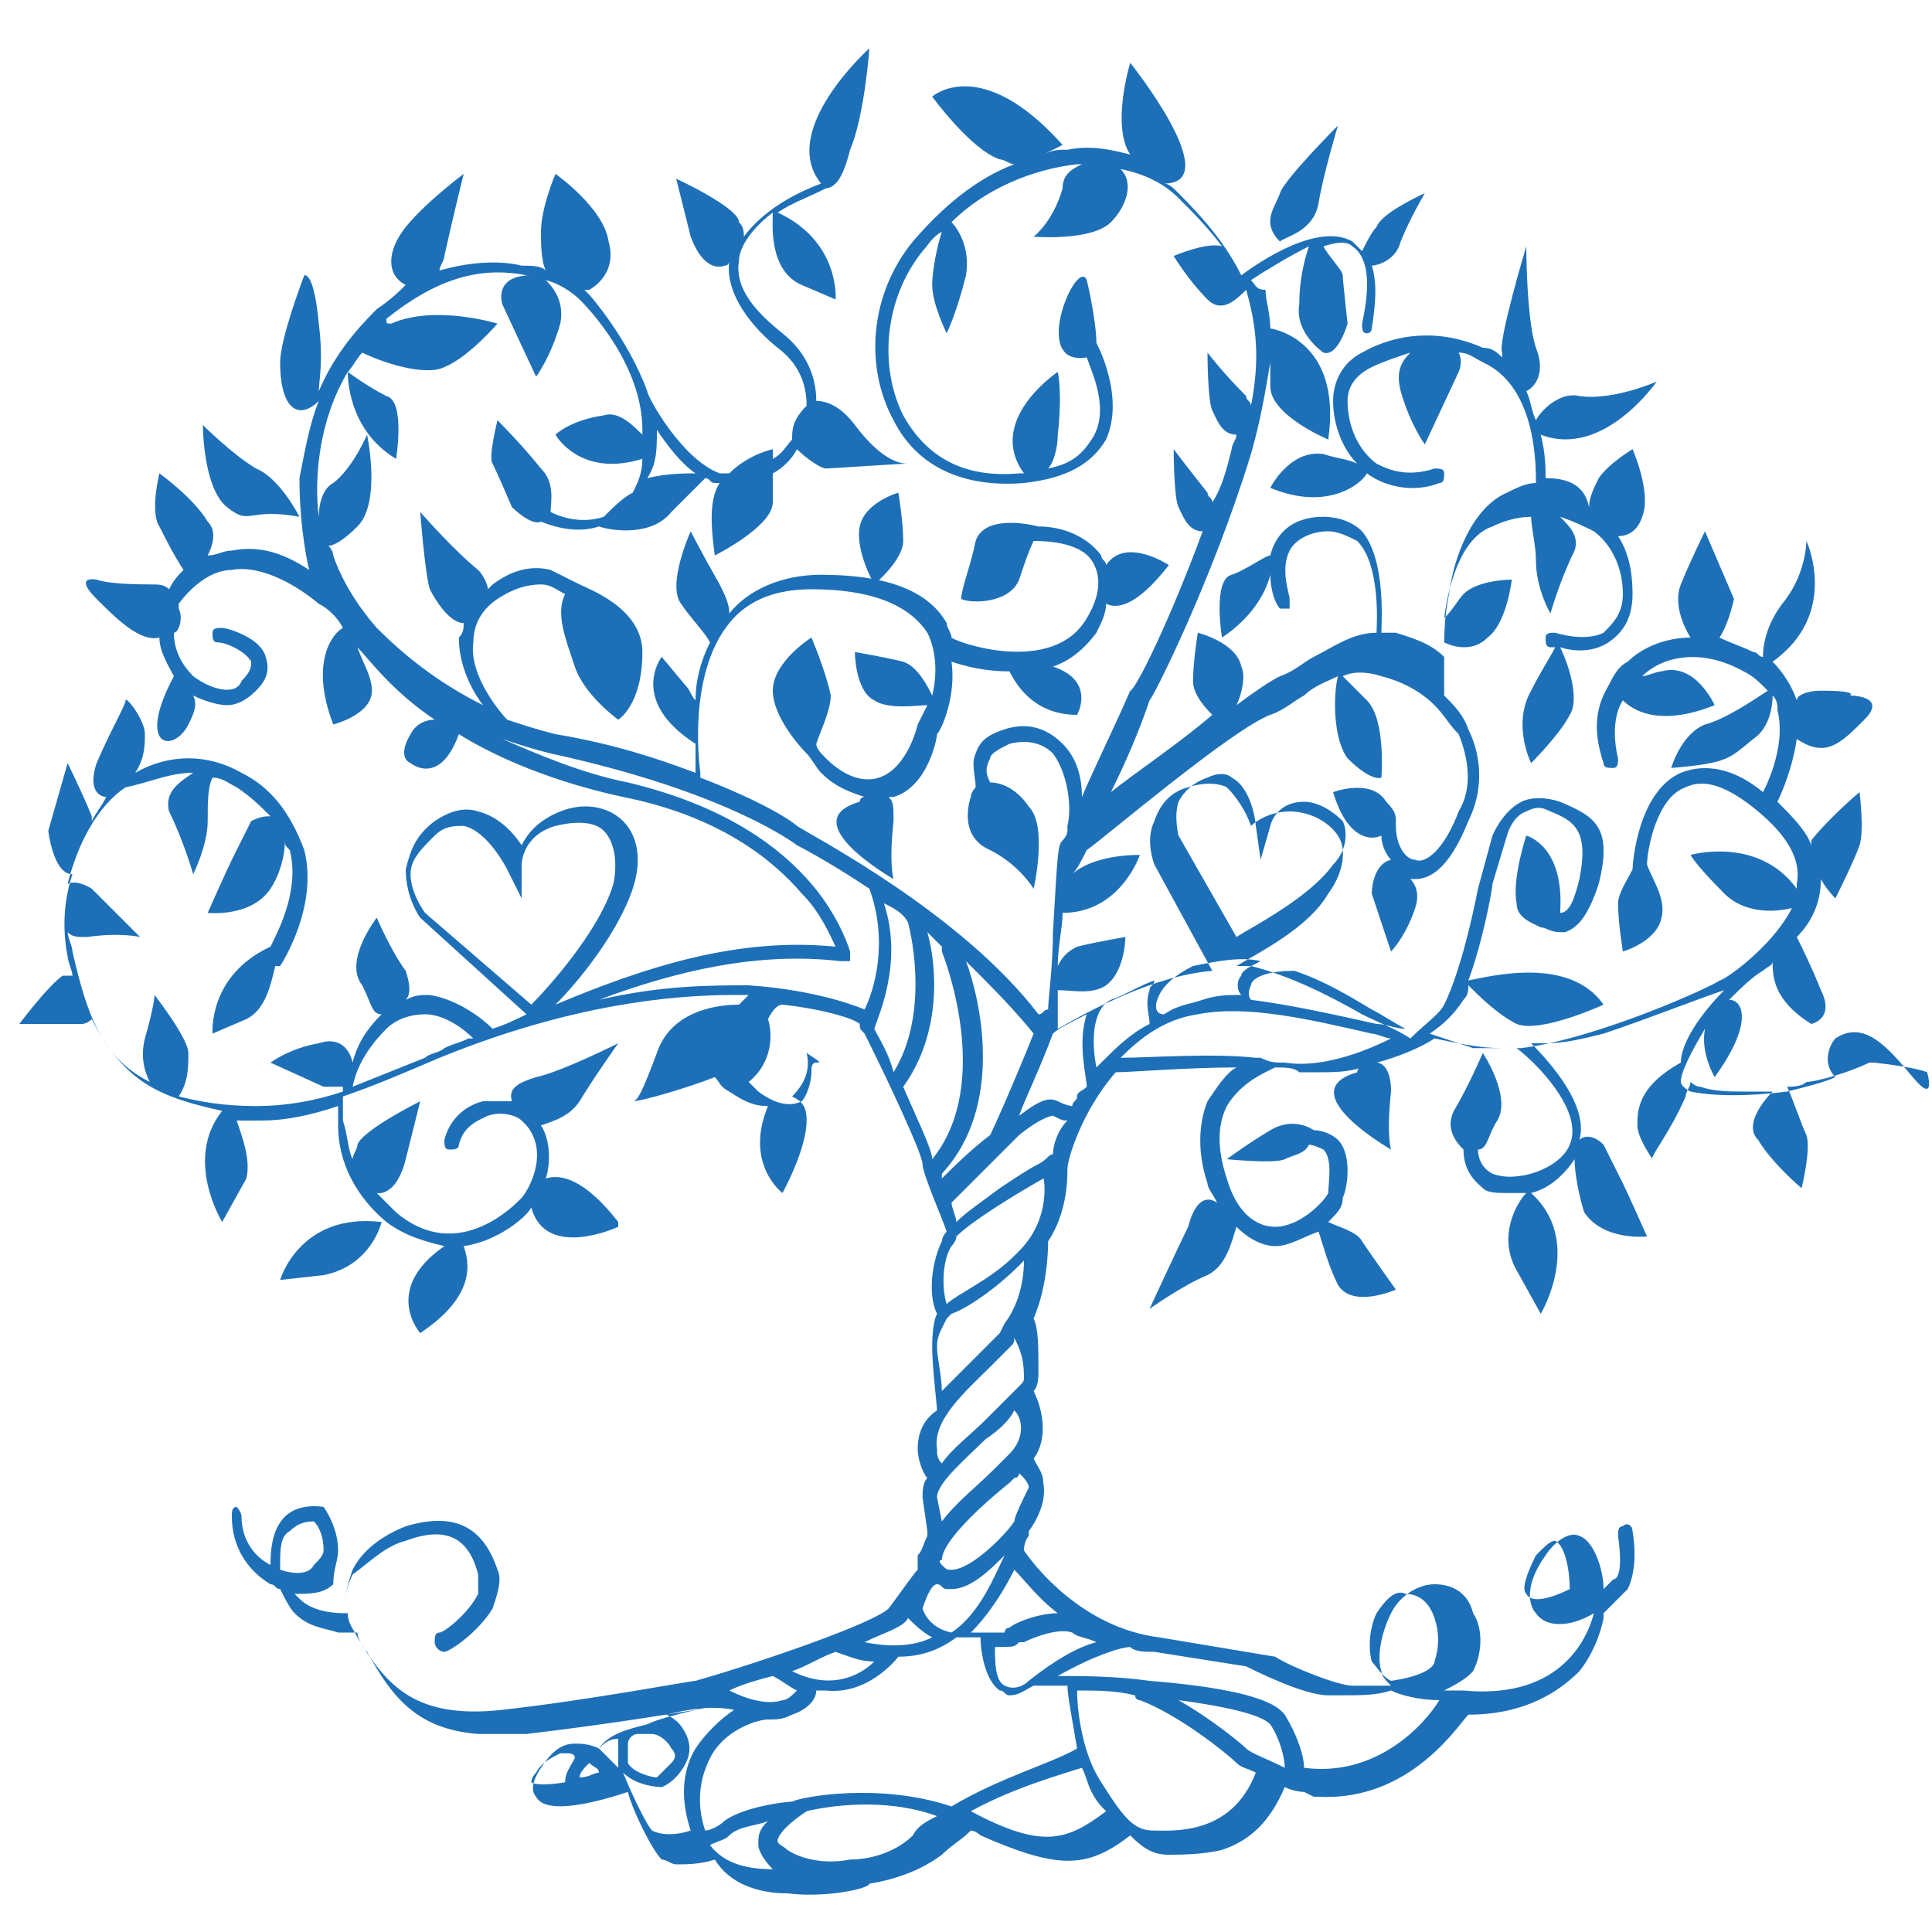 <?xml version="1.0" encoding="utf-8"?>
<!-- Generator: Adobe Illustrator 27.0.1, SVG Export Plug-In . SVG Version: 6.00 Build 0)  -->
<svg version="1.1" id="Calque_1" xmlns="http://www.w3.org/2000/svg" xmlns:xlink="http://www.w3.org/1999/xlink" x="0px" y="0px"
	 viewBox="0 0 40 40" style="enable-background:new 0 0 40 40;" xml:space="preserve">
<style type="text/css">
	.st0{fill:#1D70B7;}
</style>
<g>
	<g>
		<g>
			<path class="st0" d="M17.8,10.9c-0.1,0.5,0.3,1.2,0.3,1.2s0.6-0.5,0.6-0.9c0-0.4-0.1-1-0.1-1S17.9,10.4,17.8,10.9z"/>
		</g>
	</g>
	<g>
		<g>
			<path class="st0" d="M20,12.7c0,0,0,0,0-0.1c0,0,0,0,0,0V12.7z"/>
		</g>
	</g>
	<g>
		<g>
			<path class="st0" d="M13.5,23.1C13.4,23.1,13.4,23.1,13.5,23.1C13.4,23.1,13.4,23.1,13.5,23.1z"/>
		</g>
	</g>
	<g>
		<g>
			<path class="st0" d="M7.9,25.3c-1.7-0.2-2.1,1.2-2.1,1.2s0,0,0.9-0.1C7.7,26.2,7.9,25.3,7.9,25.3z"/>
		</g>
	</g>
	<g>
		<g>
			<path class="st0" d="M4.7,10.5c0.5,0.4,0.4,0,1.5,0.2c0,0-0.4-0.8-0.9-1C4.8,9.4,4.2,8.8,4.2,8.8S4.2,10.1,4.7,10.5z"/>
		</g>
	</g>
	<g>
		<g>
			<path class="st0" d="M39.6,22.3c-0.5-0.6-1-1.2-1.6-0.8c-0.1,0.1-0.3,0.5,0,0.8c-0.2,0.1-0.6,0.2-1,0.3c-0.8,0.1-1.5,0.1-2,0
				c-0.2-0.1-0.2-0.2-0.2-0.2c0-0.2,0.2-0.6,0.5-1.1c-0.1,0.5,0.2,1,0.2,1c0.8-1.1,0.6-1.6,0.3-1.6c0.2-0.2,0.5-0.5,0.7-0.6
				c0.1-0.1,0.2-0.1,0.2-0.2c0,0.3,0,0.8,0.8,1.3c0,0,0.5-0.1,0.2-0.7c-0.2-0.5-0.4-0.9-0.5-1.1c0.3-0.3,0.5-0.7,0.5-1.2
				c0,0,0,0,0,0c0.1,0.2,0.3,0.4,0.3,0.4s0.4-0.8,0.5-1.1s0-1.1,0-1.1s-0.6,0.5-1,1c0,0,0,0,0,0.1c-0.1-0.3-0.4-0.6-0.7-0.9
				c0,0,0,0,0,0c0,0,0.3-0.6,0.4-1.3c0.6,0.4,0.9,0.1,1.4-0.4c0.5-0.5-0.3-0.5-0.3-0.5s0.2-0.1-0.6-0.1c-0.3,0-0.5,0.1-0.5,0.2
				c-0.1-0.3-0.3-0.6-0.5-0.8c1.4-1,0.7-2.5,0.7-2.5s0,0.7-0.5,1.3c-0.3,0.4-0.4,0.8-0.4,1.1c-0.1,0-0.1-0.1-0.2-0.1
				c-0.2-0.1-0.5-0.2-0.7-0.3c0.2-0.3,0.3-0.8,0.3-0.8L35.3,11c0,0-0.3,0.6-0.5,1.1c-0.2,0.5,0.2,1.1,0.2,1.1v0
				c-0.5,0-1,0.2-1.3,0.5c-0.2,0.1-0.3,0.3-0.4,0.5c0,0,0,0,0,0s0,0,0,0c-0.3,0.5-0.3,1-0.1,1.6c0,0.1,0.1,0.1,0.2,0.1
				c0.1,0,0.1-0.1,0.1-0.2c-0.1-0.4-0.1-0.9,0.1-1.2c0.3,0.3,0.9,0.5,1.9,0.1c0,0-0.4-0.9-1.1-0.7c-0.1,0-0.3,0.1-0.4,0.1
				c0.4-0.4,1.2-0.6,2.1-0.1c0.2,0.1,0.3,0.2,0.5,0.4c-0.3,0.2-0.9,0.6-1.3,0.7c-0.5,0.2-0.7,0.9-0.7,0.9c1.2-0.1,1.2-0.2,1.7-0.6
				c0.3-0.2,0.4-0.6,0.4-0.9c0.1,0.1,0.1,0.2,0.1,0.3c0.2,0.8-0.3,1.7-0.3,1.7c-0.6-0.5-1.2-0.6-1.7-0.4c-0.9,0.4-1,1.9-1,2
				c0,0,0,0,0,0c-0.1,0.2-0.3,0.5-0.3,0.7c0,0.4,0.1,1,0.1,1s0.7-0.2,0.8-0.7c0.1-0.4-0.2-0.8-0.3-1.1c0-0.3,0.2-1.4,0.8-1.6
				c0.4-0.2,0.9,0,1.5,0.5c0.6,0.5,0.9,1,0.8,1.5c0,0,0,0.1,0,0.1c-0.8-1.1-2.2-0.7-2.2-0.7s0.1,0.2,0.7,0.8c0.4,0.4,1,0.4,1.4,0.3
				c-0.4,0.8-1.4,1.5-1.5,1.5c-0.1,0.1-2.5,1.2-4.1,1.4c-0.3,0-0.7,0-1,0c-0.3-0.1-0.6-0.2-0.9-0.3c0.3-0.2,0.5-0.4,0.7-0.7
				c0.1-0.1,0.1-0.2,0.1-0.3c0.2,0.2,0.6,0.6,1,0.8c0.5,0.2,1.8-0.4,1.8-0.4c-0.7-1-2.3-0.6-2.8-0.5c0.3-0.8,0.5-1.9,0.5-2l0.3-1
				c0,0,0.1-0.4,0.4-0.5c0.2-0.1,0.3-0.1,0.5,0c0.5,0.2,0.8,0.4,0.6,1.4c-0.1,0.4-0.2,0.7-0.4,0.7c0.1-1.4-0.7-1.6-0.7-1.6
				s-0.3,0.9-0.2,1.4c0,0.3,0.3,0.4,0.5,0.5c0.1,0,0.2,0.1,0.4,0.1c0,0,0,0,0,0c0,0,0,0,0,0c0,0,0.1,0,0.1,0c0.3-0.1,0.5-0.4,0.7-1
				c0.3-1.2-0.1-1.4-0.8-1.7c-0.3-0.1-0.6-0.1-0.8,0c-0.4,0.2-0.6,0.7-0.6,0.7l-0.3,1.1l0,0c0,0-0.3,1.6-0.7,2.4
				c-0.1,0.2-0.4,0.4-0.7,0.7c-0.3-0.2-0.6-0.3-1-0.5c-0.7-0.4-1.5-0.8-2.3-1c-0.1,0-0.2,0-0.3,0c0.5-0.3,1.5-0.8,1.9-1.5
				c0.3-0.4,0.4-0.9,0.2-1.2c-0.2-0.3-0.6-0.5-1-0.5c0,0,0,0,0,0c-0.4,0-0.7,0.2-0.8,0.3c-0.1-0.3-0.3-0.6-0.5-0.8
				c-0.2-0.1-0.5-0.1-0.8,0c-0.4,0.1-0.6,0.4-0.7,0.7c-0.2,0.4,0,0.9,0,0.9l1.2,2.2c-1.2,0.1-2.5,0.8-3.2,1.2c0-0.3,0-0.5,0-0.8
				c0.3,0,0.7,0.1,1-0.1c0.4-0.3,0.4-1,0.4-1s-0.6,0.1-1,0.2c-0.2,0.1-0.3,0.2-0.4,0.4c0-0.4,0.1-0.8,0.1-1.1c0,0,0,0,0,0
				c1.2,0,1.6-1.2,1.6-1.2c-0.7,0-1.2,0.2-1.4,0.4c0.1-0.1,0.2-0.3,0.3-0.5c0.3-0.2,3-2.5,3.8-2.8c0.3-0.1,0.5-0.3,0.7-0.4
				c0.2-0.2,0.5-0.3,0.7-0.4c-0.1,0.4-0.1,1.3,0.2,1.7c0.5,0.5,0.7,0.4,0.7,0.4s0.1-1.2-0.3-1.6c-0.2-0.2-0.4-0.4-0.5-0.5
				c0.2-0.1,0.5-0.1,0.8,0c0.4,0.1,0.8,0.3,1.1,0.6c0,0,0,0,0,0c0,0,0,0,0,0c0.2,0.2,0.3,0.4,0.5,0.6c0.2,0.5,0.3,1.1,0,1.6
				c-0.3,0.8-0.7,1.1-0.9,1c-0.2,0-0.4-0.3-0.4-0.7c0,0,0-0.1,0-0.1c0-0.1,0-0.2-0.2-0.4c-0.3-0.5-1.1-0.2-1.1-0.2
				c0.3,1,0.8,1,1,0.9c0,0.2,0.1,0.4,0.2,0.5c-0.4,0.1-0.4,0.7-0.4,0.7l0.4,1.2c0,0,0.3-0.3,0.5-0.9c0.1-0.3,0-0.5-0.1-0.6
				c0,0,0,0,0,0c0,0,0,0,0.1,0c0.3,0,0.7-0.2,1.1-1.2c0.3-0.6,0.3-1.3,0-1.9c-0.1-0.3-0.3-0.5-0.5-0.7c0-0.1,0-0.5,0-1.1
				c0.2,0.1,0.6,0.2,0.9-0.1c0.4-0.3,0.5-1.2,0.5-1.2s-0.7,0-1,0.3c-0.1,0.1-0.2,0.3-0.4,0.5c0.1-0.8,0.4-1.7,1-1.9
				c0.2-0.1,0.5-0.2,0.8-0.2c0,0.2,0.1,0.6,0.1,0.9c0,0.6,0.3,1.1,0.3,1.1s0.2-0.7,0.5-1.3c0.1-0.3-0.1-0.5-0.3-0.7
				c0.3,0.1,0.5,0.2,0.7,0.3c0.4,0.3,0.6,0.8,0.6,1.3c0,0.4-0.2,0.6-0.4,0.8c-0.4,0.2-1,0-1,0c-0.1,0-0.2,0-0.2,0.1
				c0,0.1,0,0.2,0.1,0.2c0,0,0.1,0,0.1,0c-0.1,0.2-0.3,0.5-0.5,0.9c-0.4,0.7,0,1.5,0,1.5s0.6-0.6,0.8-1c0.2-0.3,0-1-0.2-1.4
				c0.3,0.1,0.7,0.1,1-0.1c0.3-0.2,0.5-0.5,0.5-1c0-0.5-0.1-0.9-0.3-1.2c0.2,0,0.4-0.1,0.5-0.4c0.2-0.5-0.2-1.4-0.2-1.4
				s-0.5,0.3-0.7,0.6c-0.1,0.2-0.2,0.4-0.2,0.6C32.8,10,32.4,9.9,32,9.9c0-0.2,0-0.5-0.1-0.9c1.3,0.5,2.4-1.1,2.4-1.1
				s-0.9,0.4-1.6,0.3c-0.4-0.1-0.8,0.3-0.9,0.5c-0.1-0.2-0.1-0.4-0.2-0.6C31.8,8,32,7.7,31.8,7.2c-0.2-0.6-0.2-2.1-0.2-2.1
				S31,7.1,31.1,7.3c0,0,0,0.1,0,0.1c-0.1-0.1-0.2-0.2-0.4-0.2c-0.9-0.4-1.8-0.3-2.5,0.1c-0.4,0.2-0.6,0.6-0.6,1
				c0,0.5,0.2,1,0.5,1.3c-0.2-0.1-0.4-0.1-0.7-0.2c-0.7-0.1-1.1,0.7-1.1,0.7c1.2,0.5,1.9-0.1,2-0.3c0.4,0.3,1,0.4,1.5,0.2
				c0.1,0,0.1-0.1,0.1-0.2c0-0.1-0.1-0.1-0.2-0.1c-0.6,0.2-1,0-1.2-0.1c-0.4-0.3-0.6-0.8-0.6-1.3c0-0.4,0.3-0.6,0.5-0.7
				c0.2-0.1,0.5-0.2,0.8-0.3c-0.2,0.2-0.3,0.4-0.2,0.8c0.2,0.7,0.5,1.1,0.5,1.1l0.7-1.5c0,0,0.1-0.2,0-0.4c0.2,0,0.3,0.1,0.5,0.2
				c1.1,0.5,1.1,2.1,1.1,2.5c-0.2,0-0.4,0.1-0.6,0.2c-0.7,0.3-1.1,1.3-1.2,2.1c-0.1,0.5-0.1,0.9-0.1,1.1c0,0.1,0,0.1,0,0.2
				c-0.3-0.3-0.7-0.4-1-0.5c-0.1,0-0.2,0-0.3,0c0-0.2,0.1-1.5-0.4-2.1c-0.2-0.2-0.5-0.3-0.8-0.3c-0.7,0-1,0.4-1.1,0.8c0,0,0,0,0,0
				c-0.1,0-0.5,0.3-0.8,0.4c-0.4,0.1-0.2,1.3-0.2,1.3c0.6-0.4,0.9-0.9,1-1.3c0,0.3,0.1,0.6,0.2,0.7c0.1,0,0.2,0,0.2,0
				c0-0.1,0-0.1,0-0.2c0-0.1-0.2-0.6,0-1c0.1-0.2,0.4-0.4,0.8-0.4c0.2,0,0.4,0.1,0.6,0.2c0.5,0.5,0.4,1.8,0.4,1.9
				c-0.5,0-0.9,0.3-1.3,0.5c-0.2,0.1-0.4,0.3-0.7,0.4c-0.2,0.1-0.5,0.3-0.9,0.6c0.1-0.2,0.2-0.6,0.1-0.8c-0.1-0.5-0.9-0.7-0.9-0.7
				s-0.1,0.6-0.1,1c0,0.3,0.3,0.6,0.4,0.7c-0.7,0.6-1.6,1.2-2.1,1.6c0.3-0.6,0.6-1.3,0.8-1.9c0.1-0.1,1.3-2.5,2.1-5.1
				c0.2-0.7,0.3-1.3,0.4-1.9c0,0.1,0,0.3,0,0.5c0,0.6,1.2,1.1,1.2,1.1c0.3-2.1-1.2-2.3-1.2-2.3s0,0,0,0c0-0.3-0.1-0.6-0.1-0.8
				C26,6,26,5.9,25.9,5.8c0.3-0.2,0.8-0.5,1.2-0.7c-0.1,0.3-0.2,0.7-0.2,1.2c-0.1,0.6,0.5,1,0.5,1c0.3,0.1,0.5-0.6,0.5-0.6
				s-0.1-0.9-0.1-1c0-0.1-0.3-0.4-0.4-0.6c0.3-0.1,0.5-0.1,0.6,0c0.3,0.2,0.4,0.7,0.2,1.6c0,0.1,0,0.2,0.1,0.2c0,0,0,0,0,0
				c0.1,0,0.1-0.1,0.1-0.1c0.1-0.6,0.1-1,0-1.3c0.1,0,0.5-0.1,0.6-0.5c0.2-0.5,0.5-1,0.5-1s-0.9,0.4-1,0.7c-0.1,0.1-0.2,0.3-0.3,0.5
				c-0.1-0.1-0.1-0.1-0.2-0.2c-0.7-0.4-1.9,0.4-2.3,0.7c-0.3-0.6-0.7-1.1-1.3-1.7c-0.1-0.1-0.2-0.2-0.3-0.2c1.3,0-0.7-2.5-0.7-2.5
				S23,2.6,23.4,3.2c-0.4-0.1-0.8-0.2-1.3-0.1c-0.2,0-0.3,0-0.5,0.1C21.8,3.1,22,3,22,3c-1.7-1.9-2.7-1-2.7-1s0.8,1.1,1.4,1.3
				c0.1,0,0.2,0.1,0.3,0.1c-0.8,0.3-1.5,0.9-2.1,1.6c-0.9,1.1-1,2.6-0.4,3.7c0.5,1,1.5,1.4,2.7,1.3c0.9-0.1,1.4-0.4,1.7-0.9
				c0.4-0.9-0.2-2-0.2-2c0,0,0,0,0,0c0-0.3-0.1-0.9-0.2-1.3c-0.2-0.5-1.2,1.8,0,1.6c0.1,0.3,0.5,1.1,0.1,1.7
				c-0.2,0.3-0.4,0.5-0.9,0.6c0.1-0.1,0.2-0.4,0.2-0.7c0.1-0.9,0-1.3,0-1.3s-1.5,1-0.7,2.1c0,0,0,0-0.1,0c-1.1,0.1-1.9-0.3-2.4-1.2
				c-0.5-1-0.4-2.4,0.4-3.4c0.1-0.1,0.2-0.3,0.4-0.4c-0.1,0.3-0.2,0.8-0.2,1.1c0,0.4,0.3,1,0.3,1s0.2-0.4,0.4-1.2
				c0.1-0.6-0.2-1-0.3-1.1c0.7-0.7,1.7-1.1,2.6-1.2c0.1,0,0.1,0,0.1,0C22.2,3.5,22,3.6,22,3.9c-0.2,0.7-0.6,1-0.6,1s1.2,0.1,1.6-0.3
				c0.3-0.3,0.5-0.8,0.2-1.1c0.5,0.1,0.9,0.3,1.2,0.6c0.3,0.3,0.6,0.6,0.9,1c0,0,0,0,0,0c-0.3-0.1-1,0.2-1,0.2s0.3,0.5,0.7,0.9
				c0.3,0.3,0.6,0,0.8-0.2c0.2,0.7,0.3,1.4,0.1,2.4c0-0.1-0.1-0.1-0.1-0.2C25.3,7.7,25,7.3,25,7.3s0,1,0.1,1.2
				C25.2,8.7,25.3,9,25.6,9c0,0.1-0.1,0.2-0.1,0.3c-0.1,0.4-0.2,0.8-0.4,1.1c0-0.1-0.1-0.1-0.1-0.2c-0.4-0.5-0.7-0.9-0.7-0.9
				s0,1,0.1,1.2c0.1,0.2,0.2,0.5,0.5,0.5c-0.7,1.9-1.4,3.3-1.5,3.3l0,0c-0.3,0.7-0.7,1.5-1,2.2c0-0.4-0.1-0.8-0.4-1.1
				c-0.2-0.2-0.6-0.5-1.2-0.3c-0.3,0.1-0.5,0.2-0.6,0.5c-0.1,0.2,0,0.5,0,0.7c0,0-0.1,0.1-0.1,0.2c0,0-0.3,0.8,0.4,1.1
				c0.6,0.3,0.9,0.8,0.9,0.8s0.3-1.3-0.1-1.7c-0.2-0.3-0.5-0.5-0.8-0.5c-0.1-0.2-0.1-0.3,0-0.5c0-0.1,0.2-0.2,0.4-0.3
				c0.4-0.1,0.7,0,0.9,0.2c0.3,0.4,0.4,1.1,0.3,1.5c0,0.1,0,0.1,0,0.1c0,0.1-0.1,0.2-0.1,0.2c-0.1,0.1-0.1,0.2-0.2,1.9
				c0,0.7-0.1,1.4-0.1,1.6c-0.1,0-0.1,0.1-0.2,0.1c-1.6-2.1-4.7-3.7-5-3.9c-0.1-0.1-0.7-0.5-2-1c0,0,0-0.1,0-0.1c0,0-0.3-2,0.6-3.1
				c0.4-0.5,1-0.7,1.7-0.7c1.2,0,2,0.3,2.4,0.9c0.2,0.4,0.2,0.9,0.1,1.3c-0.1-0.2-0.3-0.6-0.6-0.7c-0.4-0.1-1-0.2-1-0.2s0,0.8,0.4,1
				c0.3,0.2,0.9,0.1,1.1,0.1c-0.1,0.2-0.2,0.4-0.2,0.4l0,0l0,0c0,0-0.2,0.9-0.8,1.1c-0.3,0.1-0.7,0-1.1-0.4
				c-0.1-0.1-0.2-0.2-0.2-0.3c0.1-0.3,0.3-0.7,0.3-1c-0.1-0.5-0.4-1.2-0.4-1.2s-0.8,0.5-0.8,1.1c0,0.5,0.5,1.1,0.7,1.3
				c0.1,0.1,0.2,0.3,0.3,0.4c0.3,0.3,0.6,0.4,0.9,0.5c-0.1,0-0.1,0.1-0.1,0.1c-1.4,0.4,0.7,1.6,0.7,1.6s-0.1-0.3,0-1.2
				c0-0.3,0-0.4-0.1-0.5c0,0,0.1,0,0.1,0c0.7-0.2,0.9-1.2,0.9-1.3c0.1-0.1,0.4-0.8,0.3-1.5c0.3,0.1,0.7,0.2,1.2,0.2
				c0.2,0.4,0.6,0.9,1.4,0.9c0,0,0.4-0.7-0.5-1c0.3-0.1,0.6-0.3,0.9-0.7c0.1-0.2,0.2-0.4,0.2-0.6c0.2,0.1,0.6,0.1,1.3-0.8
				c0,0-0.9-0.6-1.3,0c0-0.1-0.1-0.1-0.1-0.2c-0.3-0.4-0.8-0.6-1.3-0.6c0,0,0,0,0,0s-1.1-0.3-1.3,0.3c-0.1,0.5-0.3,1-0.3,1.2
				c0.2,0.1,1,0.1,1.2-0.4c0.1-0.3,0.2-0.6,0.3-0.8c0.5,0,1,0.1,1.2,0.4c0.2,0.3,0.2,0.7-0.1,1.2c-0.7,1.2-2.7,0.5-2.8,0.4
				c0-0.1-0.1-0.2-0.1-0.3c-0.4-0.7-1.3-1-2.6-1c0,0,0,0,0,0c-0.8,0-1.5,0.3-1.9,0.8c0,0,0,0,0,0c0-0.2-0.1-0.4-0.2-0.6
				c-0.4-0.7-0.6-1.1-0.6-1.1s-0.5,1.1-0.2,1.5c0.2,0.3,0.5,0.6,0.6,0.8c-0.2,0.4-0.3,0.8-0.3,1.2c-0.1-0.1-0.1-0.2-0.2-0.3
				c-0.5-0.6-0.5-0.6-0.5-0.6s-0.7,0.9,0.7,1.8c0,0.3,0,0.5,0,0.6c-0.8-0.3-1.7-0.6-2.9-0.8c-0.4-0.1-0.7-0.2-1-0.3
				c-0.1-0.1-0.8-0.9-0.7-1.6c0-0.4,0.2-0.7,0.5-0.9c0.3-0.2,0.6-0.3,0.9-0.3c0.2,0,0.3,0.1,0.5,0.2c-0.2,0.4,0,0.9,0.2,1.5
				c0.2,0.6,0.9,1.1,0.9,1.1s0.5-0.3,0.5-1.4c0-0.9-1.1-1.3-1.3-1.4c-0.2-0.1-0.4-0.2-0.6-0.3c-0.4-0.1-0.8,0-1.2,0.3
				c0,0-0.1,0.1-0.1,0.1c0-0.1-0.1-0.3-0.2-0.4c-0.5-0.4-1.2-1.2-1.2-1.2s0.1,1.3,0.2,1.6c0.1,0.2,0.4,0.7,0.7,0.7
				c0,0.1,0,0.2-0.1,0.3c0,0.5,0.2,1,0.5,1.4c-1-0.5-1.7-1.1-2.2-1.6c-0.7-0.8-0.9-1.5-0.9-1.5c0,0,0-0.1-0.1-0.2
				c0.1,0,0.3-0.1,0.6-0.4c0.5-0.5,0.2-1.9,0.2-1.9S7.3,9.7,6.9,10c-0.2,0.1-0.3,0.4-0.3,0.7c-0.1-0.8,0-2,0.6-3c0,0.1,0,1.2,1,1.8
				c0,0,0.2-1.2-0.2-1.3C7.6,8,7.2,7.7,7.2,7.7c0.1-0.1,0.2-0.3,0.3-0.4c0.4,0.2,1.3,0.5,1.7,0.3c0.5-0.2,1.1-0.9,1.1-0.9
				s-1.3-0.4-2.2,0C8,6.7,8,6.7,8,6.6C9,5.8,9.9,5.5,10.9,5.7c0,0,0.1,0,0.1,0c-0.8,0-0.6,0.6-0.6,0.6l0.7,1.5c0,0,0.3-0.4,0.5-1.1
				c0.1-0.5-0.2-0.8-0.3-0.9C11.7,5.9,12,6.2,12,6.2c0.1,0.1,1.3,1.3,1.3,2.7c0,0,0,0.1,0,0.1c-0.2-0.2-0.5-0.5-0.8-0.4
				c-0.7,0.1-1,0.4-1,0.4s0.5,0.9,1.8,0.5c0,0.3-0.1,0.5-0.2,0.7c-0.2,0.1-0.4,0.3-0.6,0.5c-0.3,0.1-0.7,0.1-1.1-0.1
				c0-0.2,0.1-0.6-0.2-0.9c-0.4-0.5-0.9-1-0.9-1s-0.2,0.8-0.1,0.9c0.1,0.2,0.4,0.9,0.4,0.9s0.4,0.4,0.6,0.3c0,0,0,0,0,0
				c0.5,0.2,0.9,0.2,1.2,0.1c0.3,0.1,1.1,0.2,1.5-0.3c0.4-0.4,0.6-0.6,0.7-0.7c0.1,0,0.1,0.1,0.2,0.1c0,0,0.1,0,0.1,0
				c-0.2,0.3-0.2,0.8-0.1,1.5c0,0,1.2-0.6,1.2-1.1c0-0.2,0-0.4,0-0.6c0.2-0.1,0.4-0.3,0.5-0.5c0.2,0.2,0.5,0.4,0.6,0.4
				c0.1,0,1.5-0.1,1.7-0.1c-0.1,0-0.5,0-1.1-0.8c-0.3-0.4-0.6-0.5-0.8-0.5c0-0.5-0.2-1-0.7-1.4c-0.5-0.4-1-0.9-0.9-1.5
				c0-0.3,0.3-0.7,0.7-1c0,0.2-0.1,1.2,0.6,1.5c0.7,0.3,0.7,0.3,0.7,0.3s0.1-1.2-1.2-1.8c0.3-0.2,0.6-0.3,1-0.5c0,0,0,0,0,0
				c0,0,0.1,0,0.2-0.1c0,0,0,0,0,0c0.1-0.1,0.2-0.3,0.3-0.7C17.9,2.4,18,1,18,1s-1.9,1.7-1,2.8c-0.8,0.3-1.3,0.7-1.6,1.1
				c0-0.1,0-0.2-0.1-0.3C15.3,4.3,14,3.7,14,3.7s0.1,0.4,0.3,1.2C14.6,5.7,15,5.5,15,5.5c0.1,0,0.1-0.1,0.1-0.1
				c-0.1,0.7,0.5,1.4,1,1.8c0.4,0.3,0.6,0.7,0.6,1.2c0,0,0,0,0,0c0,0,0,0,0,0c-0.3,0.3-0.3,0.5-0.3,0.7c-0.1,0.1-0.2,0.3-0.4,0.4
				c0-0.1,0-0.2,0-0.2s-0.5,0.1-0.9,0.5c-0.1,0-0.1,0-0.2,0c-0.8-0.3-1.5-1.6-1.5-1.7c-0.4-1.1-1.2-2-1.2-2c0,0,0,0-0.1-0.1
				c0,0,0.1,0,0.1,0c0,0,0.6-0.3,0.4-1c-0.1-0.7-1.1-1.4-1.1-1.4s-0.3,0.7-0.3,1.2c0,0.2,0,0.6,0.1,0.8c-0.1-0.1-0.3-0.1-0.5-0.1
				c-0.4-0.1-1-0.1-1.7,0.1c0-0.1,0.1-0.2,0.1-0.3c0.2-0.9,0.4-1.7,0.4-1.7S8.8,4.2,8.4,4.7s-0.4,1,0,1.2c0,0,0,0,0,0
				C8.3,6,8.1,6.2,7.8,6.4c-0.5,0.5-0.9,1-1.2,1.7c0-0.2,0.1-0.6,0-1.4c-0.1-1.1-0.3-1-0.3-1S5.8,7,5.8,7.5c0,1,0.4,1.2,0.8,0.8
				C6.4,8.8,6.3,9.4,6.2,9.9c0,1.1,0.2,1.9,0.2,1.9c0,0,0,0,0,0c-0.6-0.4-1.1-0.5-1.6-0.4c-0.2,0-0.3,0.1-0.5,0.1
				c0.1-0.2,0.2-0.5,0-0.7c-0.3-0.5-1-1-1-1s-0.2,0.8,0,1.1c0.1,0.2,0.3,0.6,0.5,0.9c-0.1,0.1-0.2,0.2-0.3,0.4
				c-0.1-0.1-0.2-0.1-0.4-0.1c-0.9,0-1.1-0.1-1.1-0.1S1.5,11.9,2,12.4c0.4,0.4,0.9,0.9,1.3,0.8c0,0.3,0.2,0.6,0.3,0.8
				c-0.8,1.5,0,1.6,0.3,1C4,14.8,4.1,14.6,4,14.4c0.2,0.1,0.5,0.2,0.7,0.2c0.2,0,0.4-0.1,0.6-0.3c0.2-0.2,0.3-0.4,0.2-0.7
				c-0.1-0.4-0.8-0.6-0.9-0.6c-0.1,0-0.2,0-0.2,0.1s0,0.2,0.1,0.2c0.2,0,0.6,0.2,0.7,0.4c0,0.1,0,0.2-0.2,0.4
				C4.9,14.4,4.4,14.3,4,14c-0.2-0.2-0.4-0.5-0.4-0.9c0,0,0,0,0,0c0.1,0,0.2-0.3,0.1-0.5c0,0,0,0,0-0.1c0.3-0.4,0.7-0.7,1.1-0.7
				c0.5-0.1,1.2,0.2,1.8,0.7C6.8,12.6,7,12.8,7.1,13c-0.2,0.1-0.7,0.7-0.2,2c0,0,0.8-0.2,0.8-0.7c0-0.3-0.2-0.6-0.3-0.9
				c0.2,0.2,0.7,0.9,1.6,1.5c-0.2,0-0.4,0.1-0.5,0.3c-0.3,0.5,0,0.6,0,0.6s0.6,0.5,1-0.6c0.8,0.5,2,1,3.4,1.3c2,0.4,3.1,1.3,3.7,2
				c0.4,0.4,0.6,0.9,0.7,1.1c-2-0.2-3.9,0.4-5.8,1.2c0.5-0.5,1.3-1.5,1.6-2.4c0.2-0.6,0.1-1.1-0.2-1.4c-0.3-0.3-0.8-0.4-1.3-0.2
				c-0.5,0.2-0.7,0.5-0.8,0.7c-0.2-0.3-0.5-0.6-0.9-0.7c-0.3-0.1-0.6,0-0.9,0.2c-0.4,0.3-0.5,0.6-0.6,1c0,0.6,0.3,1,0.3,1l2.2,2
				c-0.2,0.1-0.4,0.2-0.7,0.3c-0.2-0.2-0.7-0.6-1.3-0.7c-0.2,0-0.3,0-0.5,0.1c0.1-0.1,0.1-0.3,0-0.6C8.1,19.7,7.8,19,7.8,19
				s-0.7,0.9-0.3,1.4C7.7,20.8,7.7,21,7.9,21c0,0,0,0,0,0c-0.3,0.3-0.5,0.6-0.6,1c0,0-0.1-0.6-0.7-0.4c-0.6,0.1-1,0.4-1,0.4l1.1,0.5
				c0,0,0.2,0,0.4,0c0,0,0,0.1,0,0.1c-0.6,0.2-1.2,0.3-1.8,0.3c-0.7,0-1.2-0.1-1.6-0.2c0.2-0.3,0.2-0.6,0.2-0.9
				c0-0.3-0.7-1.2-0.7-1.2s0,0.2-0.2,0.9c-0.1,0.4,0,0.7,0.1,0.9c-1-0.5-1.3-1.4-1.6-2.7c0-0.1-0.1-0.3-0.1-0.4
				c0.1,0.1,0.2,0.1,0.4,0.1c0.7-0.1,1.1,0,1.1,0l-1-1c0,0-0.3-0.2-0.5-0.1c0.2-0.8,0.6-1.6,1.2-2C3.1,16.2,3.5,16,4,16
				c-0.3,0.2-0.6,0.4-0.5,0.8c0.3,0.6,0.5,1.3,0.5,1.3s0.3-0.6,0.3-1.1c0-0.4,0-0.7,0.1-0.9c0.2,0,0.3,0.1,0.5,0.2
				c0.3,0.2,0.5,0.4,0.7,0.6c-0.1,0-0.2,0-0.4,0.1c0,0-0.3,0.6-0.4,0.8c-0.1,0.2-0.5,1.1-0.5,1.1s0.9,0.1,1.3-0.5
				c0.2-0.3,0.3-0.7,0.3-1c0,0.1,0,0.1,0.1,0.2c0.2,0.8-0.2,1.6-0.4,2c-1.3,0.6-1.2,1.8-1.2,1.8s0,0,0.7-0.3
				c0.4-0.2,0.5-0.7,0.6-1.1c0,0,0,0,0.1,0c0,0,0.8-1.2,0.5-2.4C6,16.8,5.6,16.3,5,16c-0.7-0.4-1.5-0.4-2.2,0
				c0.2-0.3,0.2-0.6,0.2-0.8c0-0.3-0.4-0.8-0.4-0.7c0,0.1-0.3,0.6-0.6,1.3c-0.2,0.6,0.1,0.7,0.2,0.7C2.1,16.7,2,16.8,1.9,17
				c0,0,0-0.1,0-0.1c-0.2-0.5-0.5-1.1-0.5-1.1l-0.4,1.4c0,0,0.1,0.9,0.5,0.9c-0.2,0.6-0.2,1.2-0.1,1.7c0,0.1,0.1,0.3,0.1,0.4
				c-0.1,0-0.2,0-0.2,0c-0.3,0.2-0.9,1-0.9,1h1.3c0,0,0.1,0,0.2-0.1c0.2,0.4,0.4,0.7,0.7,1c0.5,0.5,1.1,0.7,2,0.9
				c-0.8,1,0,2.3,0,2.3s0,0,0.5-0.9C5.2,24,5,23.5,4.9,23.2c0.1,0,0.3,0,0.4,0c0,0,0.1,0,0.1,0c0.5,0,1-0.1,1.6-0.3
				c0,0.1,0,0.3,0,0.4c0,0.8,0.4,1.5,1,2c0.4,0.3,0.8,0.4,1.2,0.5c-1.3,0.9-0.5,1.8-0.5,1.8c1.2-0.8,1-1.5,0.9-1.8
				c0.7-0.1,1.3-0.6,1.4-0.8c0.3,1.1,1.8,0.4,1.8,0.4v-0.1c-0.7-0.9-1.2-1-1.5-0.9c0.1-0.3,0.1-0.8-0.1-1.1c0.3-0.1,0.6-0.2,0.8-0.5
				c0.3-0.5,0.8-1.2,0.8-1.2s-1.2,0.6-1.7,0.7c-0.3,0.1-0.6,0.2-0.5,0.5c-0.2,0-0.4,0-0.6,0c-0.4,0.1-0.7,0.4-0.8,0.8
				c0,0.1,0,0.2,0.1,0.2c0.1,0,0.2,0,0.2-0.1c0.1-0.4,0.4-0.5,0.6-0.6c0.3-0.1,0.6,0,0.7,0.1c0,0,0,0,0.1,0.1c0,0,0,0,0,0
				c0,0,0,0,0,0c0.5,0.6,0,1.4-0.1,1.5c-0.1,0.1-1.3,1.4-2.6,0.3C8.1,25,8,24.9,7.8,24.7c0,0,0,0,0,0c0,0,0.4,0.1,0.6-0.7
				c0.2-0.8,0.3-1.2,0.3-1.2s-1.2,0.6-1.3,0.9c0,0.1-0.1,0.2-0.1,0.3c-0.1-0.2-0.1-0.5-0.2-0.8c0-0.2,0-0.3,0-0.5
				c0.6-0.2,1.3-0.5,2-0.8c2.7-1.1,4.8-1.3,6.1-1.3c0.1,0,0.2,0,0.3,0c-0.1,0.1-0.1,0.1-0.2,0.2c-0.4,0-1.4,0.1-1.7,1
				c-0.3,0.8-0.4,1-0.5,1c0.2,0,1.2-0.3,1.7-0.5c0.1,0.1,0.1,0.2,0.3,0.3c0.3,0.2,0.5,0.3,0.8,0.3c0,0,0,0,0,0
				c-0.5,1.2,0.3,1.8,0.3,1.8s0.5-0.9,0.5-1.5c0-0.3-0.1-0.4-0.3-0.5c0.2-0.2,0.4-0.5,0.3-0.9C17,22,17,22,16.9,22
				c-0.1,0-0.1,0.1-0.1,0.2c0,0.2-0.1,0.5-0.2,0.6c-0.2,0.1-0.5,0.1-0.9-0.2c-0.1-0.1-0.1-0.1-0.2-0.2c0.5-0.4,0.5-1,0.4-1.3
				c0.1-0.2,0.2-0.3,0.3-0.3c0.9,0.1,1.5,0.3,1.6,0.4c0,0.1,0,0.1,0.1,0.2c0,0,0,0,0,0c0.5,1,1.2,2.5,1.2,2.7c0,0.2,0.4,1.1,0.5,1.4
				c-0.1,0.1-0.1,0.2-0.1,0.2c-0.2,0.4-0.3,1.1-0.1,1.5c-0.1,0.2-0.1,0.6-0.1,0.7c0,0.4,0.1,1.2,0.1,1.3c0,0,0,0,0,0
				C19.1,29.4,19,29.7,19,30c0,0.2,0.1,0.5,0.2,0.6c-0.1,0.1-0.1,0.3-0.1,0.4l0.1,0.7c0,0,0,0.1,0,0.1c-0.1,0.2-0.1,0.3-0.2,0.4
				c0,0.1,0,0.2,0,0.3c-0.1,0.1-0.3,0.4-0.6,0.8c-0.3,0.3-2.6,1.1-4,1.5c-0.1,0-2.2,0.4-4,0.6c-1.8,0.2-2.4-0.5-3-1.5
				c-0.1-0.2-0.2-0.3-0.2-0.5c-0.1-0.3,0-0.6,0.1-0.8C7.7,32.3,8,32,8.4,31.9c0.8-0.3,1.3-0.1,1.5,0.7c0,0.1,0,0.3,0,0.4
				c-0.2,0.4-0.7,0.8-0.8,0.8c-0.1,0-0.1,0.1-0.1,0.2c0,0.1,0.1,0.2,0.2,0.2c0.1,0,0.7-0.4,1-0.9c0.1-0.3,0.2-0.6,0.1-0.8
				c-0.3-0.9-0.9-1.2-1.9-0.9c-0.5,0.2-0.9,0.5-1.1,0.9c-0.1,0.3-0.2,0.6-0.1,0.9c-0.2,0-0.7,0-1-0.3c0,0-0.1-0.1-0.1-0.1
				c0.3,0,0.6,0,0.8-0.2C6.9,32.5,7,32.3,7,32.1c0-0.5-0.3-0.9-0.3-0.9l0,0l0,0c0,0-0.5-0.1-0.8,0.2c-0.2,0.2-0.3,0.5-0.3,1
				c-0.4-0.2-0.6-0.6-0.6-1c0-0.1-0.1-0.2-0.1-0.2c-0.1,0-0.1,0.1-0.1,0.2c0,0.6,0.3,1.1,0.8,1.4c0.1,0,0.1,0.1,0.2,0.1
				c0.1,0.2,0.2,0.4,0.3,0.5c0.3,0.3,0.6,0.3,0.9,0.4c0.2,0,0.3,0,0.4,0c0,0.1,0.1,0.3,0.2,0.4c0.5,0.9,1,1.6,2.3,1.7
				c0.3,0,0.6,0,1,0c1.7-0.2,3.6-0.5,4-0.6c0,0,0,0,0,0c-0.2,0-0.3,0-0.5,0.1c-0.4,0.1-0.8,0.2-1,0.3c-0.4,0.1-0.8,0.2-1,0.5
				c-0.2-0.1-0.4-0.1-0.5-0.1c-0.3,0-0.5,0.2-0.7,0.5c-0.2,0.3-0.2,0.5-0.1,0.6c0.2,0.4,1.3,0.1,1.9-0.1c0.1,0.4,0.5,1.2,0.7,1.4
				c0.1,0,0.2,0.1,0.3,0.1c0.2,0,0.5,0,0.8-0.1c0.3,0.5,0.9,0.7,1.5,0.7c0.8,0.1,1.7-0.1,1.7-0.2c0,0,0,0,0,0
				c0.6-0.1,1.1-0.3,1.5-0.6c0.2-0.2,0.4-0.3,0.6-0.5c0.1,0,0.2,0.1,0.2,0.1c1.6,0.7,2.2,0.7,3.1,0c0.3,0.3,0.5,0.4,0.8,0.4l0,0
				c0,0,0,0,0,0c0.2,0,0.7,0,1.1-0.1c0.6-0.2,1-0.6,1.3-1.3c0.2,0.1,0.4,0.1,0.4,0.1l0.2,0.1l0,0c0,0,0.1,0,0.1,0
				c1.9,0.1,2.9-1.5,3.1-1.7c1.2,0,1.9-0.5,2.3-0.9c0.4-0.5,0.5-1.1,0.5-1.1l0,0l0,0c0,0,0-0.1,0-0.1c0.1-0.1,0.2-0.2,0.3-0.3
				c0,0,0.1-0.1,0.2-0.2c0.1-0.2,0.2-0.6,0.1-1.2c0-0.1-0.1-0.2-0.2-0.1c-0.1,0-0.1,0.1-0.1,0.2c0.1,0.7,0,0.9-0.1,0.9l0,0l0,0
				c-0.1,0.1-0.1,0.1-0.2,0.2c0-0.4-0.2-1-0.5-1.1c-0.2-0.1-0.5,0.1-0.7,0.4c-0.5,0.7-0.3,1.1-0.2,1.2c0.2,0.3,0.7,0.3,1.2,0
				c-0.1,0.4-0.6,1.8-2.7,1.6c-0.1,0-0.3,0-0.4,0c0.4-0.2,0.5-0.3,0.6-0.4c0.2-0.4,0.2-0.9,0-1.2c-0.1-0.4-0.4-0.6-0.8-0.6
				c-0.3,0-0.7,0.2-0.9,0.6c-0.2,0.4-0.3,0.9-0.2,1.2c0,0.1,0.1,0.2,0.2,0.3c-0.2,0-0.4,0-0.7,0c0,0-0.1,0-0.1,0
				c-0.3,0-1.3-0.4-1.6-0.6l0,0L24,33.9c-1.6-0.2-2.6-1.5-2.8-1.8c0-0.2,0.1-0.3,0.1-0.3c0,0,0-0.1,0-0.1c0,0,0.4-0.5,0.3-1
				c0-0.2-0.1-0.3-0.2-0.5c0.3-0.4,0.2-1,0-1.4c0.1-0.1,0.1-0.3,0.1-0.4c0-0.5,0-0.9-0.1-1.1h0c0.3-0.7,0.3-1.5,0.3-1.6c0,0,0,0,0,0
				c0.4-0.6,0.4-1.3,0.4-1.5c0-0.2,0.3-1.2,1-2c0.3,0,1.5-0.1,2.5-0.1c-0.2,0.1-0.4,0.4-0.6,0.7c-0.2,0.5-0.2,1.1,0,1.7
				c0,0.1,0.1,0.2,0.2,0.4c-0.3-0.2-0.5,0.1-0.6,0.5c-0.2,0.4-0.8,1.7-0.8,1.7s0.7-0.5,1.2-0.7c0.4-0.2,0.5-0.7,0.6-1
				c0.3,0.3,0.6,0.4,0.8,0.4c0,0,0,0,0,0c0.3,0,0.6-0.2,0.9-0.3c0.1,0.3,0.2,0.7,0.4,1.1c0.3,0.5,1.2,0.1,1.2,0.1s-0.5-0.7-0.7-1
				c-0.1-0.2-0.5-0.3-0.7-0.4c0.2-0.2,0.3-0.3,0.3-0.5c0.1-0.2,0.2-0.9-0.1-1.2c-0.1-0.1-0.3-0.2-0.5-0.2c0,0,0,0,0,0
				c0,0-0.4-0.3-0.9,0c-0.5,0.3-0.9,0.6-0.9,0.6s1,0.1,1.2,0c0.2-0.1,0.4-0.1,0.5-0.3c0.1,0,0.3,0.1,0.3,0.1
				c0.2,0.2,0.1,0.7,0.1,0.9c-0.1,0.2-0.6,0.7-1.1,0.7c-0.4,0-0.8-0.3-1-1c-0.2-0.6-0.2-1.1,0-1.5c0.3-0.5,0.8-0.7,1-0.8
				c0.2,0,0.4,0,0.5,0.1c0.1,0,0.2,0,0.4,0c0.3,0,0.6,0,0.9-0.1c-0.1,0-0.1,0.1-0.1,0.1c-1.4,0.4,0.7,1.6,0.7,1.6s-0.1-0.3,0-1.2
				c0-0.5-0.2-0.6-0.3-0.6c0.4-0.1,0.9-0.3,1.2-0.5c0.5,0.1,0.9,0.2,1.4,0.2c0.1,0,0.2,0,0.3,0c0,0,0,0,0,0c0.4,0.3,1.4,1.3,1.1,2
				c-0.2,0.5-1.1,0.8-1.6,0.6c-0.2-0.1-0.3-0.3-0.3-0.5c0.2,0,0.2-0.3,0.4-0.6c0.3-0.5-0.3-1.4-0.3-1.4s-0.3,0.7-0.6,1.2
				c-0.2,0.4,0.1,0.7,0.2,0.8c0,0.5,0.3,0.7,0.4,0.8c0.1,0.1,0.3,0.1,0.5,0.1c0.1,0,0.2,0,0.4,0c-0.2,0.2-0.6,0.9-0.2,1.6
				c0.5,0.9,0.5,0.9,0.5,0.9s0.9-1.5-0.2-2.5c0.4-0.1,0.7-0.4,0.9-0.7c0,0.3,0.1,0.8,0.2,1.1c0.4,0.6,1.3,0.5,1.3,0.5
				s-0.4-0.9-0.5-1.1c-0.1-0.2-0.4-0.8-0.4-0.8c-0.2-0.2-0.4-0.2-0.5-0.1c0.2-0.7-0.6-1.6-1-2c0.1,0,0.2,0,0.3,0
				c0.4,0,0.8-0.1,1.2-0.2c0.9-0.3,1.9-0.7,2.5-0.9c-0.5,0.5-0.9,1.1-0.9,1.5c0,0,0,0,0,0c-0.9,0.5-0.9,1-0.9,1.3
				c0,0.3,0.4,0.8,0.3,0.7c0-0.1,0.4-0.6,0.7-1.3c0-0.1,0.1-0.2,0.1-0.3c0,0,0.1,0.1,0.2,0.1c0.3,0.1,0.6,0.1,1,0.1
				c0.2,0,0.4,0,0.5,0c-0.2,0.2-0.6,0.7-0.3,1c0.3,0.5,0.9,1,0.9,1s0.2-0.8,0.1-1.1c-0.1-0.2-0.3-0.8-0.4-1c0.1,0,0.3,0,0.4-0.1
				c0.2,0,0.9-0.2,1.3-0.4c0,0,0.1,0,0.1,0c0.9,0.1,1.1,0.2,1.1,0.2S40.1,22.9,39.6,22.3z M13.6,8.9c0.2,0.3,0.5,0.7,0.8,0.9
				c-0.2,0-0.6,0-1,0.1C13.6,9.6,13.6,9.3,13.6,8.9z M9.7,21.5c-0.2,0.1-0.3,0.1-0.5,0.2c-0.1,0.1-0.3,0.1-0.4,0.2c0,0,0,0,0,0
				c-0.5,0.2-1,0.4-1.5,0.6c0.1-0.5,0.4-0.9,0.7-1.2c0.2-0.2,0.5-0.3,0.8-0.3c0.4,0,0.8,0.3,1,0.5C9.8,21.5,9.8,21.5,9.7,21.5z
				 M11,20.8l-2.2-1.9c0,0-0.3-0.4-0.3-0.8c0-0.3,0.2-0.5,0.5-0.8c0.2-0.2,0.4-0.2,0.6-0.2c0.5,0.1,0.9,0.9,0.9,0.9l0.3,0.6l0-0.7
				c0,0,0-0.6,0.7-0.8c0.4-0.1,0.8-0.1,1,0.1c0.2,0.2,0.3,0.6,0.2,1.1C12.4,19.3,11.3,20.5,11,20.8z M5.8,32.5c0,0,0-0.1,0-0.1
				c0-0.3,0-0.6,0.2-0.7c0.2-0.2,0.4-0.2,0.5-0.2c0.1,0.1,0.2,0.3,0.2,0.6c0,0.1-0.1,0.2-0.2,0.3C6.4,32.6,6.1,32.6,5.8,32.5z
				 M31.6,33c-0.1-0.1,0-0.4,0.2-0.8c0.2-0.2,0.3-0.3,0.4-0.3c0,0,0,0,0,0c0.2,0.1,0.3,0.6,0.3,1C32.1,33.1,31.7,33.2,31.6,33z
				 M24.4,17.3c0,0-0.1-0.4,0-0.7c0.1-0.2,0.3-0.4,0.6-0.5c0.2-0.1,0.4-0.1,0.5,0c0.4,0.2,0.5,0.9,0.5,1l0.1,0.7l0.2-0.7
				c0,0,0.1-0.5,0.7-0.5c0.3,0,0.6,0.2,0.8,0.4c0.1,0.2,0.1,0.6-0.2,0.9c-0.5,0.7-1.7,1.3-2,1.5L24.4,17.3z M24,20.6
				c0.1-0.2,0.3-0.4,0.7-0.6c0.5-0.1,1-0.2,1.4-0.1c-0.2,0.1-0.4,0.2-0.4,0.3c-0.1,0.1-0.1,0.3,0,0.4c-0.3,0-0.5,0-0.8,0.1
				c-0.3,0.1-0.5,0.1-0.8,0.3C23.9,21,23.9,20.8,24,20.6z M17.9,20.9c0,0-0.9-0.4-2.4-0.5c-0.8,0-1.8,0-3.1,0.3c1.6-0.6,3.3-1,5-0.8
				l0.2,0l0-0.2c0,0-0.2-0.7-0.8-1.4c-0.6-0.7-1.7-1.6-3.8-2.1c-1-0.2-1.9-0.6-2.6-0.9c0.3,0.1,0.6,0.2,1,0.3
				c3.7,0.8,5.1,1.9,5.1,1.9l0,0l0,0c0,0,0.6,0.3,1.5,0.9C18.4,19.5,18.1,20.5,17.9,20.9L17.9,20.9z M18.1,21.3
				c0.1-0.3,0.6-1.4,0.2-2.6c0.2,0.1,0.4,0.2,0.5,0.4c0,0,0,0,0,0c0,0,0.5,1.8-0.3,3.1C18.4,21.8,18.2,21.5,18.1,21.3z M18.7,22.5
				c0.8-1.1,0.7-2.5,0.5-3.2c0.1,0.1,0.2,0.2,0.3,0.3c0,0,0,0.1,0,0.1c0,0,1.1,2.7-0.2,4.3C19.3,23.8,19,23.2,18.7,22.5z M19.5,24.4
				c0,0,0-0.1,0-0.1c0,0,0,0,0,0c1.3-1.4,0.8-3.6,0.5-4.4c0.5,0.5,1,1,1.4,1.5c0,0,0,0,0,0c-0.4,1-0.8,1.9-0.9,2.1
				C20.1,23.8,19.7,24.2,19.5,24.4z M20.7,27.6c-0.1,0.1-0.2,0.2-0.4,0.4c-0.3,0.3-0.5,0.5-0.8,0.8c0-0.3-0.1-0.7-0.1-0.9
				c0-0.1,0-0.2,0.1-0.4c0,0,0.1-0.2,0.1-0.2c0,0,0.1-0.1,0.1-0.1l0,0c0.3-0.1,0.9-0.5,1.4-1c0,0,0.1-0.1,0.1-0.1
				c0,0.4-0.1,0.9-0.4,1.3L20.7,27.6z M20.5,28.3c0.1-0.1,0.3-0.3,0.4-0.4c0.1-0.1,0.1-0.1,0.1-0.2c0.1,0.2,0.2,0.4,0.2,0.8
				c0,0.1,0,0.1-0.1,0.2c0,0,0,0,0,0c-0.2,0.2-0.5,0.5-0.7,0.7c-0.3,0.3-0.7,0.6-0.9,0.9c-0.1-0.1-0.1-0.2-0.1-0.3
				C19.3,29.4,20,28.8,20.5,28.3z M20.9,30.1C20.9,30.1,20.9,30.1,20.9,30.1c-0.1,0.1-0.1,0.1-0.2,0.2l-0.1,0.1
				c-0.4,0.4-0.8,0.7-1.1,1.1l-0.1-0.5c0-0.3,0.6-0.8,1-1.2c0.3-0.2,0.5-0.4,0.6-0.6C21.2,29.4,21.2,29.8,20.9,30.1z M19.4,32.8
				c0.1,0,0.1,0.1,0.2,0.1c0,0,0,0,0.1,0c0.4,0,0.8-0.4,1.1-0.7c-0.2,0.4-0.5,1.2-1.1,1.6c-0.5-0.1-0.6-0.5-0.6-0.5c0,0,0,0,0,0
				C19.2,33,19.3,32.8,19.4,32.8z M18.8,33.5C18.8,33.5,18.8,33.5,18.8,33.5c0.1,0.1,0.3,0.3,0.5,0.4c-0.4,0.2-0.9,0.2-1.4,0.1
				C18.3,33.8,18.7,33.7,18.8,33.5z M17.3,34.2c0.3,0.1,0.5,0.2,0.8,0.2c-0.3,0.3-0.9,0.6-1.7,0.2C16.7,34.5,17,34.3,17.3,34.2z
				 M16,34.7c0.2,0.1,0.3,0.2,0.5,0.3c-0.1,0.1-0.2,0.2-0.3,0.2c-0.3,0.1-0.7,0-1.1-0.2C15.3,34.9,15.6,34.8,16,34.7z M13,36.1
				c0-0.1,0.1-0.2,0.2-0.2c0.1,0,0.2,0,0.3,0c0.1,0,0.3,0.1,0.4,0.3c0.1,0.1,0.1,0.2,0,0.3c-0.1,0.1-0.2,0.2-0.3,0.3
				c-0.1,0-0.5-0.1-0.6-0.3C13,36.4,13,36.3,13,36.1z M11.7,36.9c-0.6,0.1-0.7,0-0.7,0c0,0,0-0.1,0.1-0.2c0.1-0.2,0.3-0.3,0.5-0.4
				c0,0,0.1,0,0.1,0c0.1,0,0.2,0,0.2,0.1C11.8,36.6,11.7,36.7,11.7,36.9z M12,36.8c0-0.1,0.1-0.2,0.2-0.3c0.1,0.1,0.2,0.1,0.2,0.2
				C12.3,36.7,12.2,36.8,12,36.8z M12.4,36.2c0.1-0.1,0.2-0.2,0.4-0.2c0,0,0,0,0,0.1c0,0.2,0,0.4,0,0.5
				C12.7,36.5,12.6,36.4,12.4,36.2z M14.4,36.2c-0.3,0.5-0.3,1.1-0.1,1.7c-0.3,0.1-0.6,0.1-0.8,0c-0.1-0.1-0.4-0.7-0.6-1.2
				c0.3,0.3,0.8,0.3,0.8,0.3l0,0l0,0c0,0,0.3-0.1,0.5-0.5c0.1-0.2,0.1-0.4,0-0.6c-0.1-0.2-0.2-0.3-0.4-0.4c0.4-0.1,0.9-0.2,1.4-0.1
				C14.9,35.6,14.6,35.9,14.4,36.2z M14.7,38.2c0.2-0.1,0.3-0.1,0.4-0.2c0.2-0.2,0.6-0.2,0.8-0.3c-0.2,0.2-0.2,0.3-0.2,0.5
				c0,0.1,0.1,0.3,0.3,0.5C15.5,38.7,15,38.6,14.7,38.2z M18.9,38c-0.3,0.3-0.8,0.5-1.3,0.5c0,0,0,0,0,0c0,0,0,0,0,0
				c-0.5,0.1-1,0-1.3-0.2c-0.1-0.1-0.2-0.1-0.2-0.2c0,0,0-0.2,0.6-0.6c0.4-0.1,1.6-0.3,2.7,0.1C19.2,37.7,19,37.8,18.9,38z
				 M19.7,37.4c-1.5-0.5-3.1-0.2-3.3-0.1c-0.1,0-1,0.1-1.4,0.4c-0.1,0.1-0.3,0.2-0.4,0.2c0,0,0,0,0,0c-0.2-0.6-0.1-1.1,0.1-1.5
				c0.3-0.6,1-0.8,1.2-0.8c0.2,0,0.3,0,0.5-0.1c0.3-0.1,0.5-0.3,0.5-0.5c0.1,0,0.1,0,0.2,0c0.9,0.1,1.5-0.7,1.5-0.7
				c0.4,0,0.8-0.1,1.2-0.4c0.1,0,0.2,0,0.3,0c0,0,0.1,0,0.1,0l0.1,0c0,0.3,0.1,0.9,0.4,1.1c0.1,0,0.1,0.1,0.2,0.1
				c0.2,0,0.3-0.1,0.5-0.2c0.1,0,0.4,0,0.7,0c0,0.2,0.1,0.7,0.2,1.3C21.8,36.5,20.7,36.8,19.7,37.4z M20.1,37.5
				c0.9-0.5,2-0.8,2.3-0.9c0.1,0.2,0.1,0.3,0.2,0.5c0.1,0.2,0.2,0.3,0.3,0.4C22.1,38.1,21.6,38.3,20.1,37.5z M23.9,37.9L23.9,37.9
				c-0.4,0-0.6-0.2-1.1-1c-0.4-0.6-0.5-1.5-0.5-1.9c0.4,0,0.8,0,1.2,0.1c0,0,0,0.1,0.1,0.1c0.8,0.3,1.8,1.1,2,1.3
				c0.1,0.1,0.2,0.1,0.4,0.2C25.5,38,24.3,37.9,23.9,37.9z M25.8,36.2c-0.1-0.1-0.7-0.6-1.4-1c1.5,0.2,1.8,0.4,1.9,0.5
				c0.2,0.3,0.3,0.7,0.3,0.9C26.2,36.4,25.9,36.3,25.8,36.2z M28.5,33.4c0.2-0.3,0.4-0.5,0.6-0.4c0,0,0,0,0,0c0.3,0,0.5,0.2,0.6,0.5
				c0.1,0.3,0.1,0.6,0,0.9c0,0.1-0.2,0.3-0.9,0.4c-0.2-0.1-0.3-0.3-0.4-0.4C28.3,34,28.4,33.6,28.5,33.4z M23.9,34.2l1.9,0.3
				c0.2,0.1,1.2,0.6,1.7,0.6c0,0,0.1,0,0.1,0c0,0,0,0,0.1,0c0.5,0,0.8,0,1.1-0.1c0.2,0.1,0.6,0.2,1,0.2c-0.3,0.5-1.3,1.6-2.8,1.4
				c0-0.2-0.1-0.6-0.4-1.1c-0.1-0.1-0.3-0.5-2.8-0.7c-0.7-0.1-1.4-0.1-1.9-0.1c0.7-0.4,1.3-0.6,1.5-0.6
				C23.5,34.2,23.7,34.2,23.9,34.2z M22.7,34c-0.4,0.1-0.9,0.4-1.4,0.8c0,0,0,0,0,0c0,0,0,0,0,0c-0.1,0.1-0.3,0.2-0.5,0.1
				c-0.2-0.1-0.2-0.5-0.2-0.8c0.4,0,0.4,0,0.5-0.1c0,0,0,0,0.1,0c0.2-0.1,0.7-0.3,1-0.2C22.3,33.9,22.5,33.9,22.7,34z M21.9,33.4
				c-0.4,0-0.9,0.2-1,0.3c-0.1,0-0.1,0.1-0.1,0.1c-0.1,0-0.2,0-0.5,0l-0.2,0c0,0,0,0,0,0c0.4-0.4,0.7-0.9,0.9-1.3
				C21.2,32.7,21.5,33.1,21.9,33.4z M21,31.5c-0.2,0.3-0.9,1-1.3,1c-0.1,0-0.1,0-0.2-0.1c0,0-0.1-0.1,0-0.1c0-0.4,0.9-1.2,1.4-1.6
				l0.1-0.1c0.1,0,0.1-0.1,0.1-0.1c0.1,0.1,0.2,0.2,0.2,0.3C21.2,31,21,31.4,21,31.5z M21.1,25.9c0,0-0.1,0.1-0.1,0.1
				c-0.5,0.5-1.2,0.8-1.4,1c-0.1-0.3-0.1-0.9,0.1-1.2c0,0,0.1-0.1,0.1-0.2c0,0,0,0,0,0c0.3-0.3,1.1-0.8,1.8-1.2l0,0l0,0
				C21.6,24.3,21.8,25.2,21.1,25.9z M21.8,23.9c-0.1,0-0.1,0.1-0.3,0.2c-0.2,0.1-0.5,0.3-0.8,0.5c-0.4,0.3-0.7,0.5-0.9,0.7
				c0-0.1-0.1-0.3-0.1-0.4c0.2-0.2,0.6-0.6,1.1-1.1c0,0,0,0,0,0c0.1-0.1,0.2-0.2,0.3-0.3c0.5-0.4,0.7-0.4,0.7-0.4
				c0.2,0.1,0.2,0.1,0.3,0.1c0,0,0,0,0,0C21.9,23.4,21.8,23.7,21.8,23.9z M22.3,22.7c0,0.1-0.1,0.1-0.1,0.2c0,0,0,0,0,0c0,0,0,0,0,0
				c0,0-0.1,0-0.3-0.1c-0.2-0.1-0.4,0-0.8,0.3c0.1-0.3,0.4-0.9,0.7-1.7c0.1-0.1,0.3-0.2,0.7-0.4c-0.2,0.6,0,1.3,0,1.5
				C22.4,22.6,22.3,22.6,22.3,22.7z M22.8,22C22.8,22,22.8,22,22.8,22c-0.1,0.1-0.1,0.1-0.1,0.1c-0.1-0.5-0.1-1.2,0.3-1.4
				c0.3-0.1,0.6-0.3,0.9-0.4c0,0.1-0.1,0.1-0.1,0.2c-0.1,0.3,0,0.5,0,0.7C23.4,21.4,23.1,21.7,22.8,22z M26.6,22
				c-0.2,0-0.3,0-0.5-0.1c0,0,0,0-0.1,0c-0.9-0.1-2.2,0-2.8,0c0.4-0.4,0.9-0.8,1.6-0.9c1-0.2,2.3,0.1,3.6,0.4c0.1,0,0.3,0.1,0.4,0.1
				C28,21.9,27.2,22.1,26.6,22z M28.5,21.2c-0.9-0.2-1.8-0.4-2.6-0.5c0,0,0,0,0,0c0,0-0.1-0.1,0-0.3c0-0.1,0.2-0.3,0.9-0.3
				c0.6,0.2,1.1,0.5,1.6,0.8c0.2,0.1,0.5,0.3,0.7,0.4C28.9,21.3,28.7,21.2,28.5,21.2z"/>
		</g>
	</g>
	<g>
		<g>
			<path class="st0" d="M27.3,4.2c0.1-0.6,0.4-1.6,0.4-1.6s-1.1,1.1-1.2,1.4s-0.4,0.6,0,1C26.6,4.9,27.2,4.8,27.3,4.2z"/>
		</g>
	</g>
</g>
</svg>
